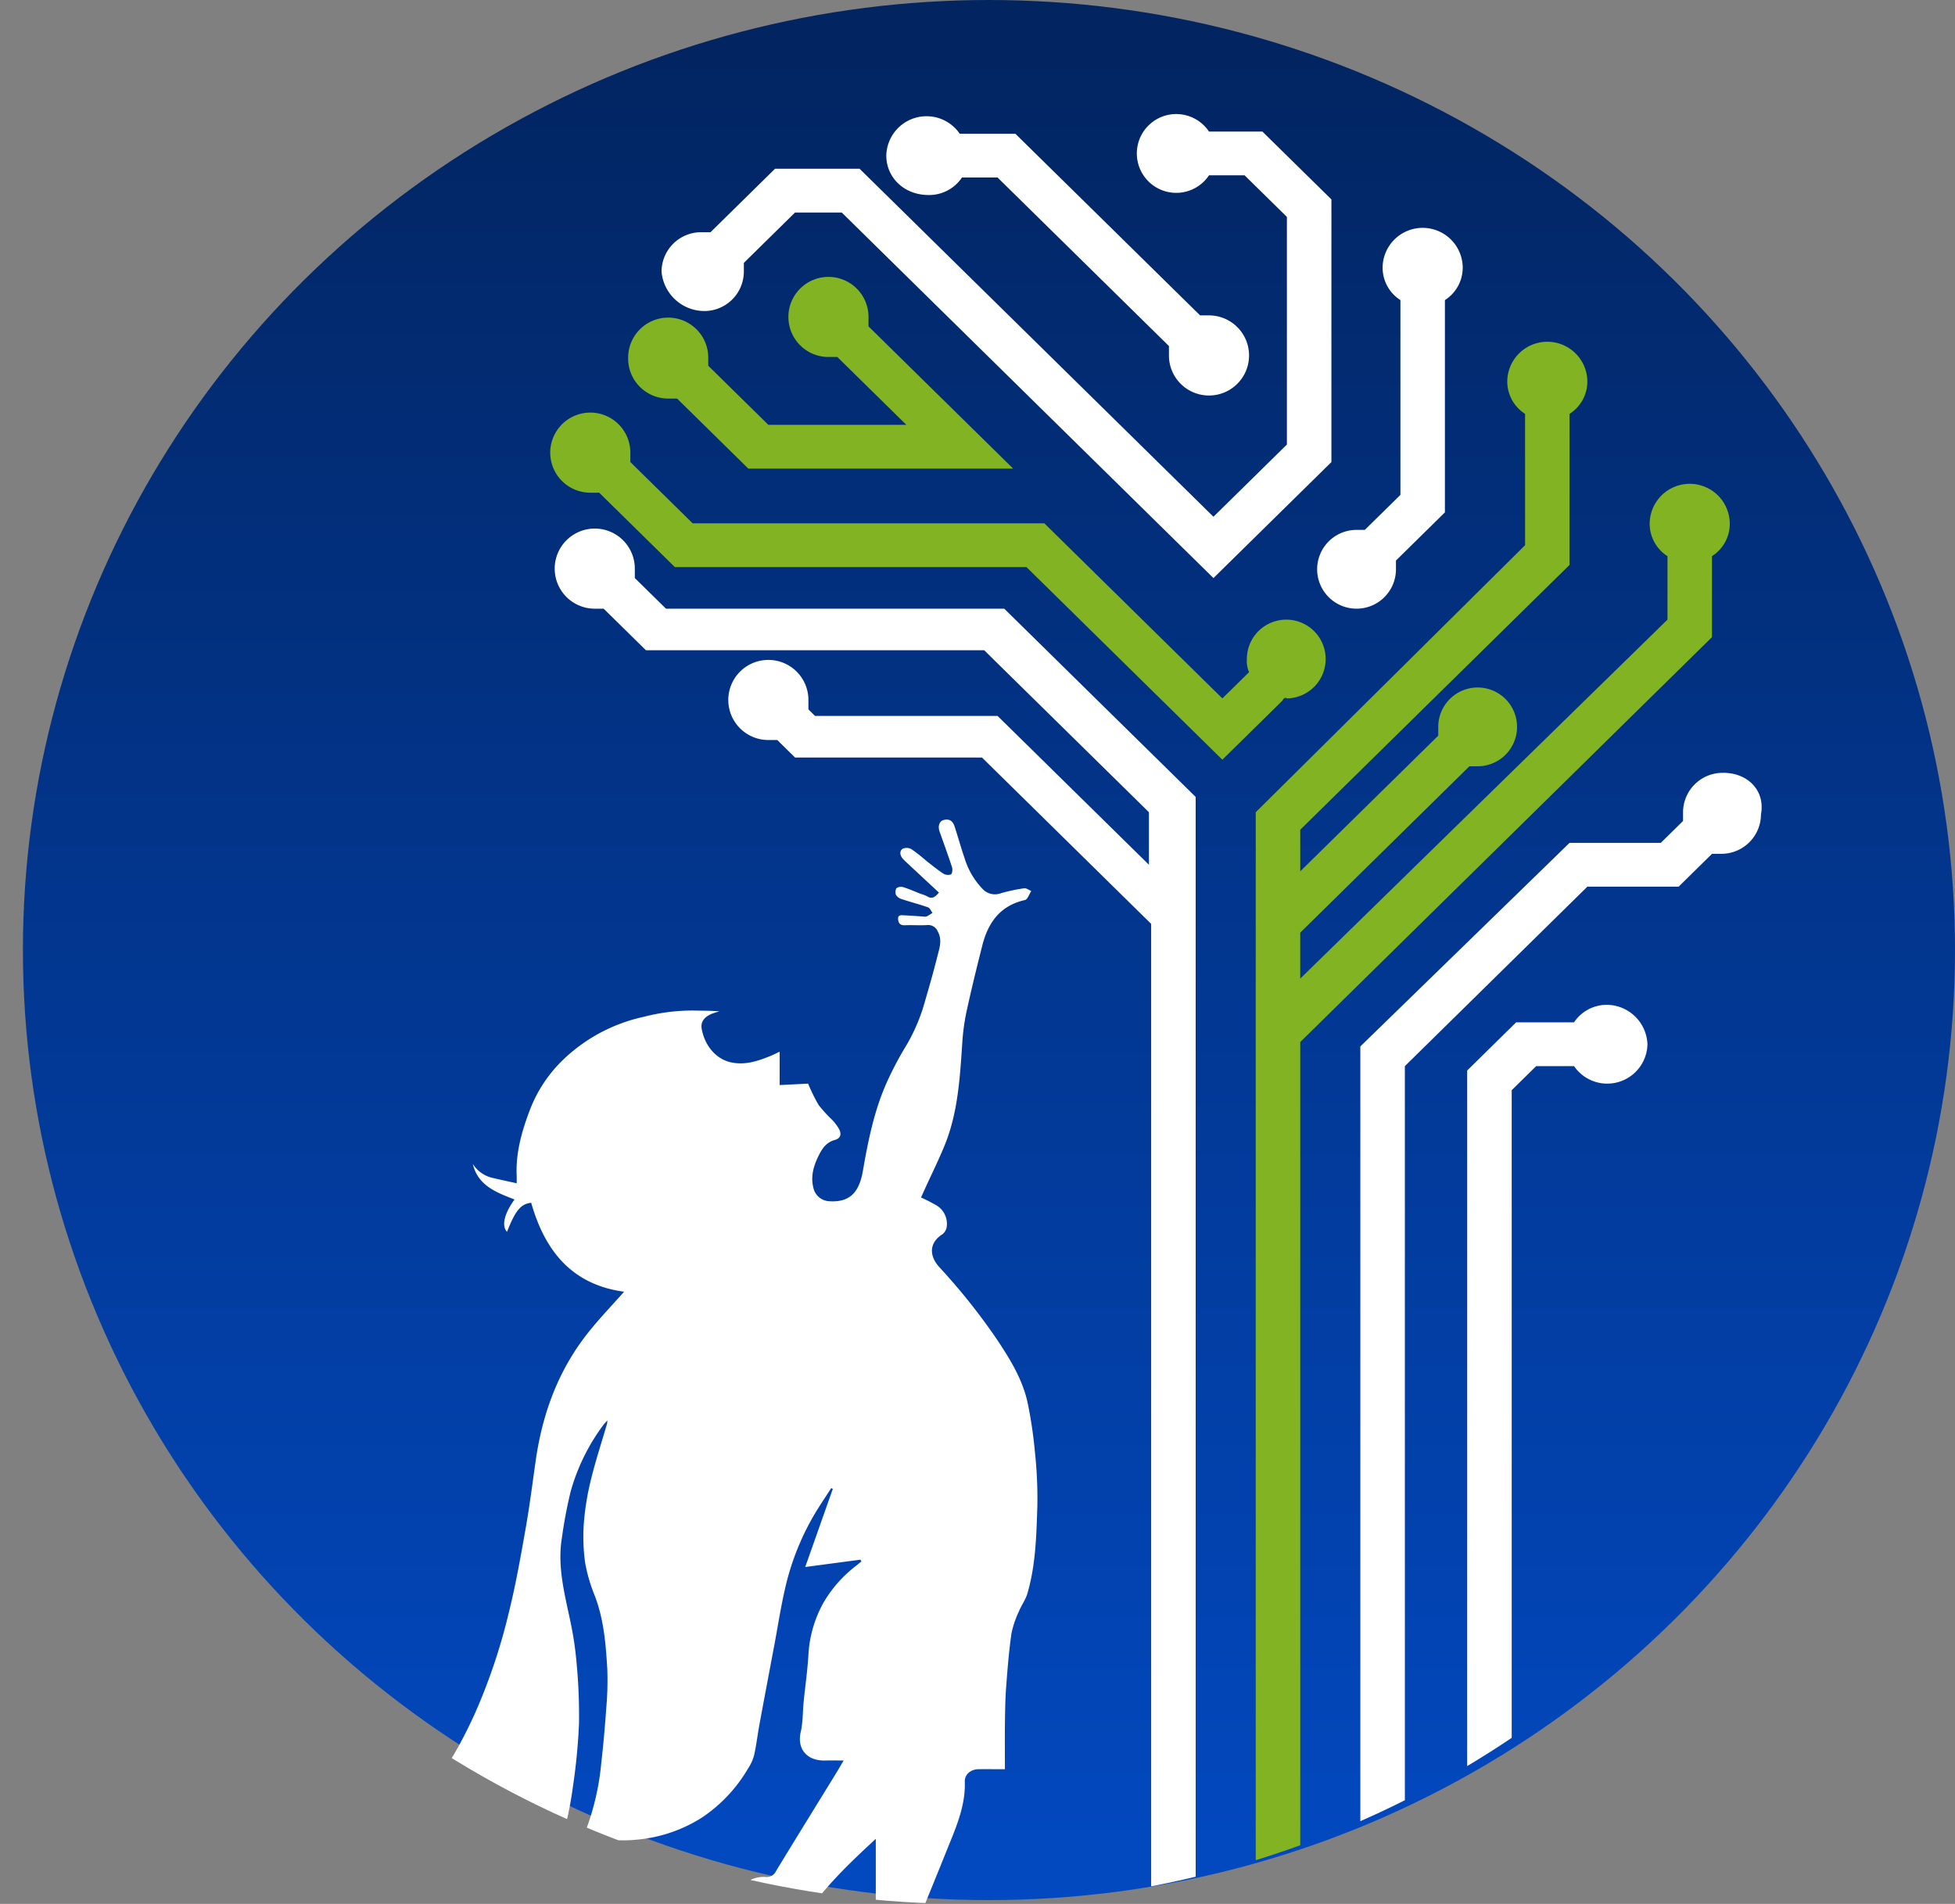 <svg xmlns="http://www.w3.org/2000/svg" xmlns:xlink="http://www.w3.org/1999/xlink" width="512" height="498.666" viewBox="0 0 512 498.666">
  <rect x="0" y="0" width="512" height="498.666" fill="#808080" stroke="none"/>
  <defs>
    <linearGradient id="linear-gradient" x1="0.5" x2="0.5" y2="1" gradientUnits="objectBoundingBox">
      <stop offset="0" stop-color="#02245f"/>
      <stop offset="1" stop-color="#0249c1"/>
    </linearGradient>
    <clipPath id="clip-path">
      <ellipse id="Ellipse_2" data-name="Ellipse 2" cx="253" cy="248.833" rx="253" ry="248.833" transform="translate(0 0)" fill="#81b322"/>
    </clipPath>
  </defs>
  <g id="Group_101" data-name="Group 101" transform="translate(-10068.479 -1858.693)">
    <ellipse id="Ellipse_1" data-name="Ellipse 1" cx="253" cy="248.833" rx="253" ry="248.833" transform="translate(10074.479 1858.693)" fill="url(#linear-gradient)"/>
    <g id="Mask_Group_9" data-name="Mask Group 9" transform="translate(10068.479 1859.693)" clip-path="url(#clip-path)">
      <path id="Path_7" data-name="Path 7" d="M89.524,295.338c.01-1.476-.044-3.359,0-6.245,1.839-.023,29.826-1.153,55.05-1.153H146.8a8.329,8.329,0,0,1,2.531-8.849,7.893,7.893,0,0,1,5.9-2.146,2.646,2.646,0,0,0,2.739-1.479c5.155-8.489,10.389-16.931,15.591-25.392.746-1.214,1.459-2.448,2.162-3.631-1.65,0-3.283-.031-4.913.006-4.678.107-7.379-3.028-6.33-7.489.592-2.52.5-5.194.754-7.794.416-4.184,1.027-8.357,1.265-12.55a31.623,31.623,0,0,1,3.916-13.476,33.073,33.073,0,0,1,8.466-9.616q.74-.608,1.481-1.214l-.225-.467-14.485,1.923,7.233-20.469-.417-.2c-1.38,2.14-2.815,4.248-4.129,6.426a67.77,67.77,0,0,0-7.97,19.92c-1.119,4.858-1.874,9.8-2.794,14.7-1.3,6.934-2.622,13.864-3.9,20.8-.5,2.716-.817,5.468-1.418,8.16a12.013,12.013,0,0,1-1.594,3.473A39.314,39.314,0,0,1,138.592,261.4a38.045,38.045,0,0,1-17.3,5.8c-4.411.458-8.65-.167-12.942-.75a2.325,2.325,0,0,1-.683-.352,67.823,67.823,0,0,0,4.546-18.681q.807-7.155,1.307-14.344a83.1,83.1,0,0,0,.3-10.471c-.37-6.47-.879-12.938-3.206-19.124a42.967,42.967,0,0,1-2.594-8.806,49.032,49.032,0,0,1-.324-10.618,69.933,69.933,0,0,1,1.873-11.3c1.195-4.888,2.776-9.684,4.187-14.521a6.743,6.743,0,0,0,.069-.863c-.517.592-.83.9-1.08,1.244a53.2,53.2,0,0,0-8.493,17.266,119.08,119.08,0,0,0-2.357,12.487c-1.183,7.5.82,14.7,2.316,21.952a86.1,86.1,0,0,1,1.574,10.715,145.277,145.277,0,0,1,.622,15.758,156.306,156.306,0,0,1-1.6,16.552,95.515,95.515,0,0,1-2.683,13.076,10.514,10.514,0,0,1-3.481,4.624c-5.545,4.629-12.247,6.7-19.333,7.361a134.047,134.047,0,0,1-17.171.614,144.979,144.979,0,0,1-15.782-1.841c-4.155-.61-8.266-1.505-12.394-2.289a6.58,6.58,0,0,1-1.084-.458c2.163-.479,4.108-.854,6.022-1.345a49.938,49.938,0,0,0,20.182-10.45c9.176-7.784,15.142-17.7,20.019-28.41a152.551,152.551,0,0,0,8.93-26.53c1.8-7.251,3.1-14.634,4.4-21.995,1.056-5.964,1.8-11.981,2.664-17.976,1.779-12.318,5.973-23.691,13.864-33.54,2.893-3.611,6.112-6.97,9.251-10.521-13.79-1.868-20.779-10.848-24.324-23.292-2.7.275-4.141,2.01-6.331,7.609-1.456-1.57-.772-4.669,1.966-8.48-4.777-1.835-9.606-3.653-10.929-9.32a8.226,8.226,0,0,0,5.014,3.63c2.075.493,4.162.935,6.48,1.452,0-.822.023-1.4,0-1.977-.276-6.017,1.354-11.693,3.451-17.222a36.346,36.346,0,0,1,8.2-12.657,43.785,43.785,0,0,1,21.636-11.743,50.41,50.41,0,0,1,13-1.646c2.251.062,4.5.011,6.8.221-.487.144-.979.275-1.459.436-1.689.566-3.6,1.755-3.175,4.131.765,4.277,3.647,8.019,7.941,8.839,3.613.69,6.891-.435,10.135-1.761.682-.279,1.339-.618,2.345-1.087,0,1.665,0,3.031,0,4.4,0,1.346,0,2.693,0,4.342l7.448-.379a47.3,47.3,0,0,0,2.756,5.609,37.434,37.434,0,0,0,3.6,3.934,12.824,12.824,0,0,1,1.714,2.3c.79,1.44.39,2.518-1.1,2.923-2.29.622-3.367,2.369-4.291,4.259-1.309,2.68-2.076,5.442-1.249,8.455a4.451,4.451,0,0,0,4.027,3.318c5.391.372,7.893-2.21,8.883-7.9,1.385-7.966,2.971-15.915,6.328-23.358a87.963,87.963,0,0,1,5.167-9.729A48,48,0,0,0,197.1,47.291c1.122-3.8,2.195-7.613,3.16-11.452.542-2.156,1.359-4.352.076-6.583a2.653,2.653,0,0,0-2.689-1.624c-1.971.11-3.955-.032-5.929.049-1.251.052-1.683-.634-1.743-1.625-.073-1.2.914-1,1.64-.969,1.626.068,3.25.2,4.875.3a2.208,2.208,0,0,0,.978-.017,13.086,13.086,0,0,0,1.516-.945c-.382-.495-.664-1.261-1.162-1.437-2.267-.8-4.607-1.395-6.891-2.15a2.641,2.641,0,0,1-1.494-1.091,1.948,1.948,0,0,1,.138-1.788,2.125,2.125,0,0,1,1.8-.242c1.58.5,3.1,1.177,4.644,1.78a8.231,8.231,0,0,1,1.5.571c1.347.871,2.186.219,3.147-.946-2.864-2.667-5.676-5.283-8.483-7.9a10.6,10.6,0,0,1-1.037-1.04c-.694-.857-.848-1.938.035-2.55a2.638,2.638,0,0,1,2.322.138,44.19,44.19,0,0,1,3.8,2.984c1.477,1.157,2.931,2.355,4.5,3.384a2.344,2.344,0,0,0,2.008.226c.361-.206.477-1.31.29-1.885-1.027-3.166-2.192-6.288-3.288-9.432-.464-1.33.021-2.631,1.034-2.915,1.464-.41,2.435.13,2.947,1.726.887,2.763,1.673,5.558,2.611,8.3a20.037,20.037,0,0,0,4.729,8.042,4.414,4.414,0,0,0,4.751,1.1A43.9,43.9,0,0,1,223,18c.569-.085,1.235.46,1.856.716-.546.816-.959,2.2-1.658,2.358-6.548,1.47-9.665,5.965-11.169,11.9-1.479,5.837-2.911,11.688-4.187,17.57a57.106,57.106,0,0,0-1.073,8.211c-.618,9.066-1.136,18.151-4.659,26.708-1.573,3.821-3.411,7.537-5.127,11.3-.352.772-.7,1.547-1,2.224a41.987,41.987,0,0,1,4.222,2.171,5.653,5.653,0,0,1,2.528,5.335,3.05,3.05,0,0,1-1.152,2.126c-3.637,2.31-3.368,5.77-.866,8.54a164.537,164.537,0,0,1,14.825,18.527c3.618,5.4,7.1,10.914,8.421,17.36a115.119,115.119,0,0,1,1.848,12.581,114.381,114.381,0,0,1,.638,14.129c-.25,7.7-.418,15.46-2.61,22.952-.477,1.632-1.569,3.081-2.216,4.677a25.714,25.714,0,0,0-1.96,5.8c-.645,4.53-1.016,9.1-1.362,13.667-.236,3.1-.3,6.222-.338,9.335-.054,4.124-.013,8.249-.013,12.531-2.611,0-4.738-.007-6.865,0-2.021.008-3.7,1.327-3.638,3.283.213,6.426-2.363,12.106-4.679,17.866-2.348,5.841-4.734,11.667-7.1,17.5a2.471,2.471,0,0,0-.058.575h2.164c35.155,0,56.8.324,70.063.372.166,6.485,0,6.688,0,6.688m-83.7-28.04c-6.95,6.425-13.729,12.851-18.943,20.86h18.943Z" transform="translate(45.228 213.658)" fill="#fff"/>
      <path id="Path_134" data-name="Path 134" d="M493.565,192.259a10.06,10.06,0,0,0,4.663-8.6,10.49,10.49,0,0,0-20.978,0,10.061,10.061,0,0,0,4.663,8.6l0,16.622L385.74,302.9v-12.04l44.3-43.566h2.33a10.318,10.318,0,1,0-10.489-10.316v2.291L385.741,274.8V263.911l70.527-69.366V154.99a10.061,10.061,0,0,0,4.663-8.6,10.491,10.491,0,0,0-20.978,0,10.06,10.06,0,0,0,4.663,8.6v34.4L374.08,259.328v330.6a5.831,5.831,0,0,0,11.661,0V319.52L493.568,213.468Z" transform="translate(-45.211 -47.592)" fill="#81b322"/>
      <path id="Path_135" data-name="Path 135" d="M226.823,204.877l-8.16-8.025V194.56a10.491,10.491,0,1,0-10.489,10.316h2.33l11.075,10.893h88.595l43.132,42.422v13.759l-39.632-38.979h-47.8l-1.748-1.72v-2.291a10.491,10.491,0,1,0-10.489,10.317h2.33l4.663,4.586,48.955,0,44.3,43.566,0,295.932a5.831,5.831,0,0,0,11.66,0l0-329.18-50.126-49.3Z" transform="translate(-52.409 -46.452)" fill="#fff"/>
      <path id="Path_136" data-name="Path 136" d="M402.023,186.069h-2.33a10.318,10.318,0,1,0,10.489,10.317v-2.291l12.823-12.612V125.877a10.06,10.06,0,0,0,4.663-8.6,10.491,10.491,0,0,0-20.979,0,10.061,10.061,0,0,0,4.663,8.6V176.9Z" transform="translate(-44.593 -48.282)" fill="#fff"/>
      <path id="Path_137" data-name="Path 137" d="M495.405,246.4a10.36,10.36,0,0,0-10.489,10.317v2.291l-5.831,5.734h-23.9L400.4,318.057V587.315a5.831,5.831,0,0,0,11.661,0v-264.1l47.8-47.009h23.9l8.741-8.6h2.33a10.36,10.36,0,0,0,10.489-10.317c1.167-6.31-3.5-10.9-9.908-10.9Z" transform="translate(-44.137 -44.981)" fill="#fff"/>
      <path id="Path_138" data-name="Path 138" d="M464,305.76a10.319,10.319,0,0,0-8.741,4.586l-15.153,0-12.823,12.612V580.478a5.831,5.831,0,0,0,11.661,0l0-252.364,6.412-6.306h9.908a10.537,10.537,0,0,0,19.231-5.73A10.74,10.74,0,0,0,464,305.757Z" transform="translate(-43.039 -43.577)" fill="#fff"/>
      <path id="Path_139" data-name="Path 139" d="M389.485,229.083A10.318,10.318,0,1,0,379,218.766a7.18,7.18,0,0,0,.581,3.439l-6.993,6.878-46.629-45.861H233.859l-16.32-16.051V164.88A10.491,10.491,0,1,0,207.05,175.2h2.33l19.816,19.49,92.091,0,51.292,50.447,15.738-15.479c.581-1.148,1.167-.576,1.167-.576Z" transform="translate(-52.455 -47.155)" fill="#81b322"/>
      <path id="Path_140" data-name="Path 140" d="M292.194,99.036a10.318,10.318,0,0,0,8.741-4.587h9.327l44.881,44.142v2.291a10.491,10.491,0,1,0,10.489-10.316H363.3l-48.377-47.58H300.354a10.537,10.537,0,0,0-19.23,5.73c0,5.734,4.659,10.321,11.071,10.321Z" transform="translate(-49.006 -48.958)" fill="#fff"/>
      <path id="Path_141" data-name="Path 141" d="M226.651,151.369h2.33l18.653,18.346h69.36l-37.883-37.259v-2.291a10.491,10.491,0,1,0-10.489,10.317h2.33l18.067,17.77H252.883l-15.738-15.479V140.48a10.491,10.491,0,0,0-20.979,0,10.49,10.49,0,0,0,10.485,10.889Z" transform="translate(-51.655 -47.977)" fill="#81b322"/>
      <path id="Path_142" data-name="Path 142" d="M235.634,129.433a10.36,10.36,0,0,0,10.489-10.317v-2.291l13.4-13.184H271.77l97.337,95.734L400,168.992V100.2L381.93,82.433H367.94a10.318,10.318,0,1,0,0,11.46h9.327l11.075,10.893,0,59.616-19.234,18.917L276.436,92.173h-22.15l-16.9,16.622h-2.33a10.36,10.36,0,0,0-10.489,10.316,11.281,11.281,0,0,0,11.071,10.321Z" transform="translate(-51.313 -48.971)" fill="#fff"/>
    </g>
  </g>
</svg>
